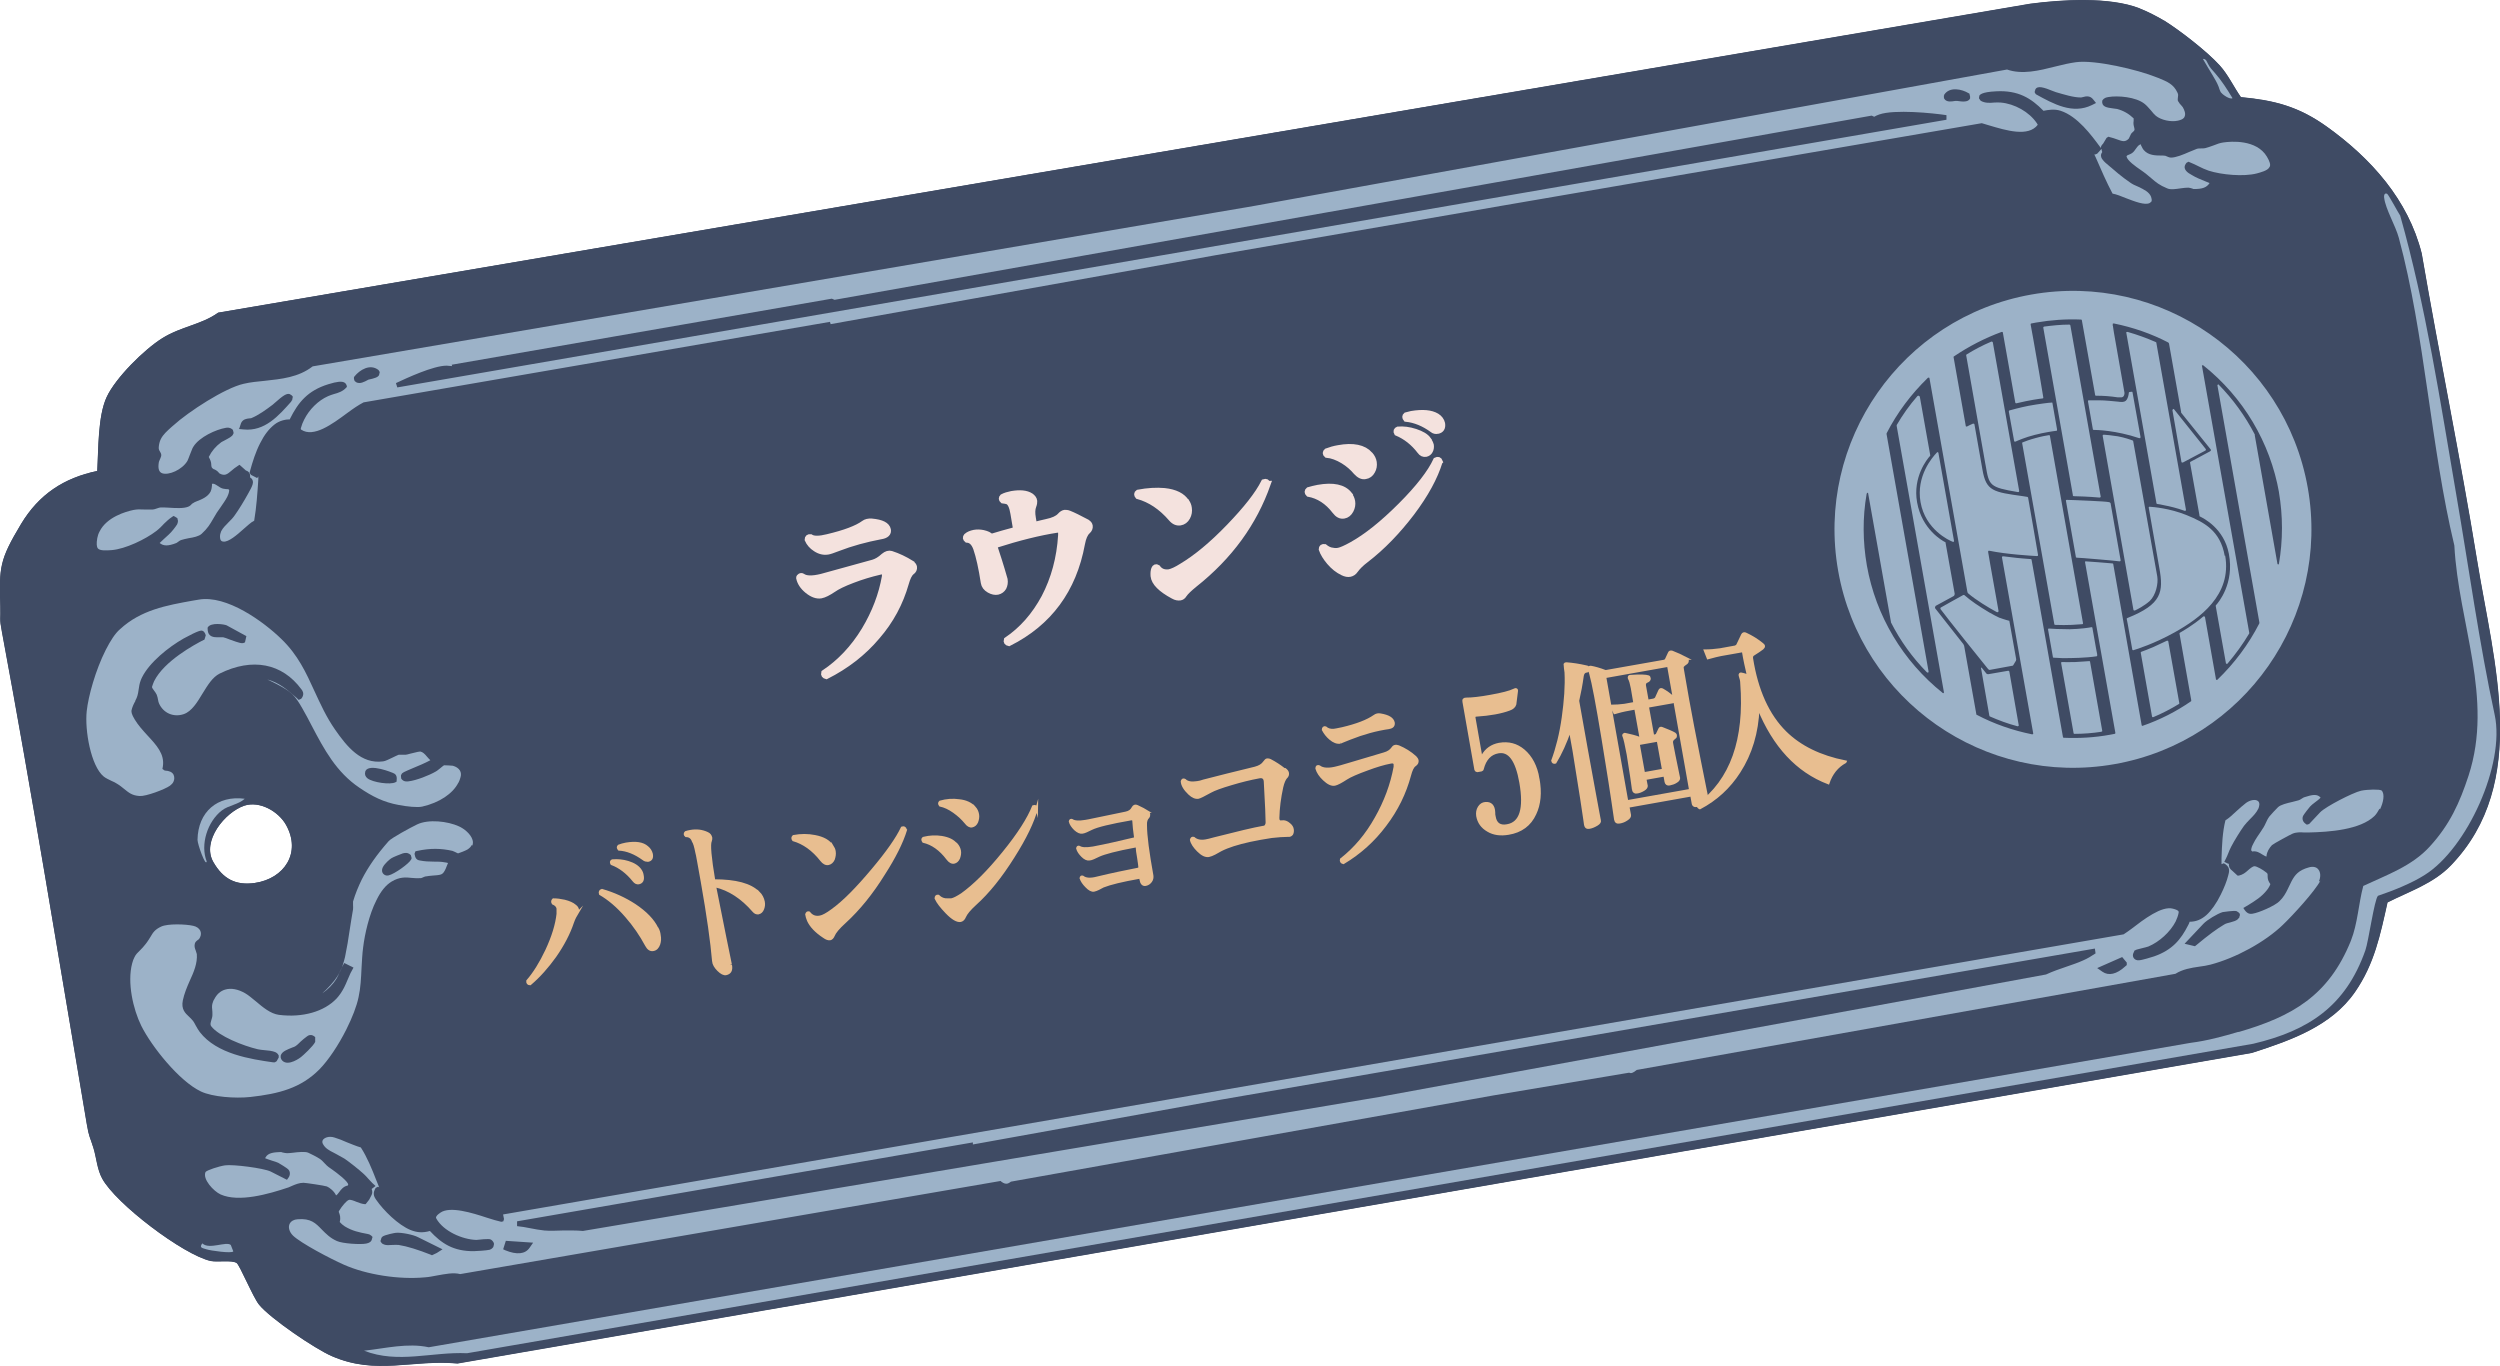 <?xml version="1.0" encoding="UTF-8"?>
<svg id="b" data-name="レイヤー 2" xmlns="http://www.w3.org/2000/svg" viewBox="0 0 108.98 59.55">
  <defs>
    <style>
      .d {
        fill: #f4e2de;
        stroke: #f4e2de;
        stroke-width: .25px;
      }

      .d, .e {
        stroke-miterlimit: 10;
      }

      .f {
        fill: #3f4b64;
      }

      .e {
        fill: #e8be90;
        stroke: #e8be90;
        stroke-width: .1px;
      }

      .g {
        fill: #9cb2c8;
      }
    </style>
  </defs>
  <g id="c" data-name="レイヤー 1">
    <g>
      <g>
        <path class="f" d="M93.27.36c-1.32-.51-3.38-.38-4.77-.2L9.51,13.63c-.72.52-1.6.59-2.43,1.11-.79.49-2.05,1.74-2.43,2.57-.39.84-.35,2.3-.41,3.22-1.45.31-2.54,1.02-3.32,2.31C-.03,24.43-.03,24.73.02,26.44c.02.58-.05.49.07,1.11,1.33,7.14,2.48,14.3,3.7,21.46.1.59.13.52.29,1.04.13.42.16.93.38,1.33.6,1.1,3.53,3.32,4.72,3.59.3.07.92-.05,1.14.09.14.09.71,1.48.98,1.82.49.6,2.43,1.92,3.17,2.24,1.94.84,3.51.14,5.48.32l78.22-13.54c1.66-.54,3.45-1.15,4.49-2.65.85-1.23,1.1-2.49,1.42-3.91.95-.48,2-.82,2.76-1.61,3.47-3.6,1.86-8.9,1.15-13.27-.73-4.49-1.65-8.94-2.42-13.41-.59-2.33-2.21-4.14-4.13-5.52-1.23-.88-2.27-1.15-3.75-1.29-.31-.45-.56-.99-.93-1.39-.55-.6-1.73-1.52-2.42-1.95-.28-.17-.76-.42-1.06-.53ZM12.47,35.96c.67,1.21-.07,2.34-1.36,2.53-.84.12-1.39-.18-1.81-.91-.52-.91.5-2.17,1.35-2.46.67-.22,1.49.25,1.82.84Z"/>
        <g>
          <path class="f" d="M94.33.89c.69.43,1.87,1.34,2.42,1.95.37.41.61.95.93,1.39,1.48.14,2.52.41,3.75,1.29,1.93,1.38,3.55,3.19,4.13,5.52.77,4.48,1.69,8.93,2.42,13.41.71,4.38,2.32,9.67-1.15,13.27-.76.79-1.81,1.13-2.76,1.61-.31,1.42-.57,2.68-1.42,3.91-1.04,1.5-2.83,2.12-4.49,2.65l-78.22,13.54c-1.97-.18-3.54.53-5.48-.32-.74-.32-2.68-1.64-3.17-2.24-.27-.33-.84-1.72-.98-1.82-.22-.14-.84-.03-1.14-.09-1.19-.27-4.13-2.49-4.72-3.59-.22-.4-.25-.9-.38-1.33-.16-.52-.19-.45-.29-1.04-1.21-7.16-2.37-14.32-3.7-21.46-.12-.62-.05-.53-.07-1.11-.05-1.71-.04-2.01.91-3.59.78-1.3,1.87-2.01,3.32-2.31.05-.92.02-2.38.41-3.22s1.64-2.08,2.43-2.57,1.71-.59,2.43-1.11L88.5.17c1.39-.19,3.46-.31,4.77.2.3.12.79.36,1.06.53ZM11.21,13.77c-.83.43-1.83.43-2.72.85-2.67,1.25-3.75,2.95-3.89,5.88,0,.14.11.31.05.43-.09.17-.66.1-.9.17-.91.25-1.62.9-2.17,1.64-.89,1.21-1.49,2.42-1.33,3.94.31,2.96,1.31,6.45,1.83,9.44.25,1.43.5,2.87.74,4.3.5,2.98.73,6.49,1.42,9.39.09.36.47,1.41.7,1.66.72.77,2.06,1.85,3.04,2.22.76.29,1.58.11,2.35.03,0,.46.24.89.45,1.31,1.56,3.08,4.55,3.73,7.75,3.17l.29.09,78.69-13.58c2.07-.61,3.65-1.56,4.48-3.68.32-.82.36-1.86.68-2.69.84-.42,2.08-.81,2.74-1.48,1.86-1.89,2.59-4.31,2.16-6.84-.58-3.45-1.1-6.92-1.7-10.37-.51-2.95-.95-6.38-1.66-9.24-.12-.49-.39-1.37-.59-1.83-.35-.77-2.27-2.63-3.01-3.11-1.16-.75-2.4-.82-3.74-.85-.21-.1-1.21-1.99-1.58-2.38-.41-.42-1.75-1.44-2.28-1.63-.79-.29-2.28-.36-3.13-.29L11.21,13.77ZM8.82,54.2c-.15.2,0,.2.18.26s1.11.19,1.17.09l-.11-.28c-.2-.17-.93.21-1.23-.06ZM97.58,44.98c-.68.2-1.37.39-2.09.48l-76.8,13.27c-.92-.2-1.9.05-2.82.15,1.49.58,2.96.04,4.49.11l77.86-13.49c2.41-.57,4.03-1.63,4.89-4.07.14-.39.39-2.21.55-2.38.65-.22,1.46-.54,2.04-.91,1.84-1.15,3.51-4.82,3.05-6.97-.68-3.15-1.12-6.38-1.67-9.57-.7-4.08-1.33-8.24-2.45-12.2-.09-.13-.51-.92-.57-.95-.09-.05-.15.03-.13.17.06.5.49,1.2.64,1.75,1.14,4.22,1.39,9.13,2.42,13.41.18,3.4,1.72,6.65.62,10.03-.39,1.19-.82,2.14-1.69,3.09-.78.86-1.88,1.24-2.9,1.72-.21.78-.24,1.63-.54,2.39-.97,2.4-2.56,3.3-4.9,3.98Z"/>
          <path class="f" d="M9.59,34.59c1.38-.48,2.75.12,3.3,1.48.96,2.36-2.49,3.66-3.99,2.02-1.04-1.13-.87-2.96.69-3.5ZM10.67,34.82c-1.19-.16-2.04.57-2.06,1.79,0,.19.36,1.2.4.94-.29-.74.04-1.74.66-2.22.3-.23.71-.25,1-.51ZM10.65,35.12c-.85.29-1.88,1.55-1.35,2.46.42.73.97,1.03,1.81.91,1.29-.19,2.04-1.32,1.36-2.53-.33-.59-1.15-1.06-1.82-.84Z"/>
        </g>
        <g>
          <path class="g" d="M10.67,34.82c-1.19-.16-2.04.57-2.06,1.79,0,.19.36,1.2.4.94-.29-.74.04-1.74.66-2.22.3-.23.71-.25,1-.51Z"/>
          <path class="g" d="M97.58,44.98c-.68.2-1.37.39-2.09.48l-76.8,13.27c-.92-.2-1.9.05-2.82.15,1.49.58,2.96.04,4.49.11l77.86-13.49c2.41-.57,4.03-1.63,4.89-4.07.14-.39.39-2.21.55-2.38.65-.22,1.46-.54,2.04-.91,1.84-1.15,3.51-4.82,3.05-6.97-.68-3.15-1.12-6.38-1.67-9.57-.7-4.08-1.33-8.24-2.45-12.2-.09-.13-.51-.92-.57-.95-.09-.05-.15.03-.13.17.06.5.49,1.2.64,1.75,1.14,4.22,1.39,9.13,2.42,13.41.18,3.4,1.72,6.65.62,10.03-.39,1.19-.82,2.14-1.69,3.09-.78.86-1.88,1.24-2.9,1.72-.21.78-.24,1.63-.54,2.39-.97,2.4-2.56,3.3-4.9,3.98Z"/>
          <path class="g" d="M8.82,54.2c-.15.2,0,.2.18.26s1.11.19,1.17.09l-.11-.28c-.2-.17-.93.21-1.23-.06Z"/>
          <path class="g" d="M96.82,4.04c-.05-.08-.08-.18-.11-.27-.07-.18-.17-.34-.27-.51-.14-.23-.28-.46-.41-.69.05-.01.11.02.14.06s.05.1.08.15c.07.15.19.28.31.41.29.33.53.71.76,1.09-.11.07-.43-.15-.49-.24Z"/>
        </g>
        <g>
          <path class="g" d="M9.91,21.65c-.08.16-.2.32-.3.47-.06.09-.12.17-.16.23-.06.1-.11.19-.16.27-.14.24-.23.4-.5.65-.12.11-.36.16-.56.19-.13.03-.25.05-.33.08-.06.02-.11.06-.15.09l-.06.04c-.36.14-.56.14-.73,0,.06-.06.12-.11.18-.17.14-.13.29-.25.42-.42.06-.08.12-.15.16-.22.04-.09.05-.16.02-.23v-.03s-.05-.04-.05-.04l-.12-.07-.05.03c-.17.11-.26.21-.36.3-.11.12-.22.23-.35.33-.47.36-1.34.78-1.94.83-.25.02-.51.03-.6-.07-.06-.07-.07-.22-.03-.45.02-.1.05-.2.1-.29.31-.63,1.14-.87,1.48-.94.15-.03.29-.03.45-.02.13,0,.26,0,.39,0,.05,0,.1-.02.16-.04.06-.02.14-.05.2-.05.08,0,.2,0,.33.01.31.02.65.04.85-.04.08-.03.14-.09.17-.13.09-.06.15-.09.21-.11.21-.08.48-.19.6-.42.05-.12.05-.19.06-.26,0-.02,0-.06,0-.08.08-.02.14.02.25.09.07.05.15.1.23.12.04.01.08.01.13.02.13,0,.13.02.14.04,0,.04,0,.12-.08.29Z"/>
          <path class="g" d="M15.17,51.65s0,.02-.01.03c-.18.03-.29.17-.37.28-.05.07-.09.12-.14.15-.08-.18-.28-.34-.4-.39-.11-.04-.94-.16-1.02-.16-.18,0-.35.07-.49.13-.06.03-.11.05-.16.07-.89.3-2.17.66-2.96.31-.31-.14-.8-.67-.66-.98.06-.08.58-.25.85-.29.35-.05,1.68.12,1.99.27l.71.36.09-.13c.08-.17.01-.28-.04-.33-.05-.05-.37-.25-.43-.28-.06-.03-.16-.06-.26-.09-.18-.06-.27-.09-.31-.11,0-.01,0-.02.02-.04.1-.2.38-.22.64-.23.03,0,.06,0,.1.02.06.01.12.03.19.03.07,0,.17-.01.26-.02.23-.03.54-.06.67,0,.13.06.37.18.49.26.08.05.15.12.22.2.06.06.11.12.17.16.04.03.1.07.17.12.17.12.68.5.69.65,0,0-.01.02-.02.03Z"/>
          <path class="g" d="M98.92,7.3c-.07.14-.4.22-.54.26-.58.15-1.54.06-2.1-.12-.15-.05-.3-.12-.44-.19-.12-.06-.24-.12-.37-.17l-.07-.03-.09.05-.05.08c-.11.22.14.37.27.44.21.13.4.2.57.27.08.03.15.06.22.09-.13.2-.32.26-.68.26-.02,0-.04,0-.07-.02-.05-.02-.11-.03-.17-.04-.09,0-.21.01-.34.03-.21.03-.44.07-.59,0-.34-.14-.48-.26-.69-.44-.07-.06-.15-.13-.24-.2-.06-.05-.14-.1-.22-.16-.22-.15-.59-.41-.62-.59,0,0,0,0,0-.01.02-.04.08-.06.11-.07.04-.02.08-.03.12-.06.08-.05.13-.13.18-.2.08-.11.13-.18.23-.19,0,0,0,0-.01,0,0,.02,0,.06.02.08.03.06.06.13.11.18.19.22.5.23.74.23.07,0,.13,0,.19.01.1.04.17.08.25.08.21,0,.53-.13.8-.25.12-.05.24-.1.32-.13.05-.02.13-.02.19-.02s.12,0,.17-.01c.13-.03.25-.08.37-.12.15-.06.28-.11.43-.13.33-.05,1.45-.14,1.9.62.12.2.17.36.12.44Z"/>
          <path class="g" d="M103.73,35.25c-.07.13-.15.25-.22.32-.62.6-1.95.7-2.89.72-.05,0-.11,0-.17,0-.16-.01-.34-.02-.51.05-.08.03-.82.43-.9.5-.05.05-.11.13-.16.22-.03.06-.08.17-.08.28-.05-.01-.11-.05-.18-.09-.11-.07-.26-.17-.44-.13-.01-.02-.03-.03-.04-.04,0,0-.04-.07.09-.31.09-.19.23-.38.33-.53.04-.07.08-.12.11-.17l.05-.09.12-.25s.05-.09.08-.13c.09-.11.28-.31.38-.41.11-.11.4-.18.62-.23.1-.03.2-.05.27-.07.07-.02.12-.06.17-.09.04-.03.07-.04.1-.05.34-.11.55-.15.7.02-.06.07-.17.15-.25.21-.09.07-.17.13-.21.18-.04.04-.27.34-.3.4-.06.12-.02.26.09.34l.07.05.1-.03.48-.51c.24-.25,1.43-.86,1.78-.94.28-.06.82-.07.9-.01.15.16.07.53-.07.82Z"/>
          <path class="g" d="M93.78,8.79s-.04.04-.07.06c-.21.11-.66-.07-1.03-.21-.22-.09-.42-.17-.59-.2-.26-.49-.5-1.04-.73-1.57,0,0-.06-.13-.07-.15l.03.02.1-.04.19-.21c0,.05.02.1.03.14-.01.01-.02.03-.03.05-.03.06-.05.15.04.27.06.09.19.2.29.28.17.15.59.51.92.73.1.07.22.13.35.18.25.12.48.23.56.44.02.06.04.14.02.2ZM95.23,5.09c-.05.11-.2.15-.29.17-.31.07-.74-.03-.96-.21-.07-.06-.14-.14-.21-.23-.1-.11-.19-.22-.28-.29-.38-.31-1.18-.37-1.58-.3-.1.02-.19.03-.27.16-.03.27.19.3.5.34.09.01.13.02.15.02.29.08.51.21.72.41v.11c-.02.11,0,.2.02.27.02.08.03.11,0,.16l-.05.05s-.05.04-.08.08l-.1.21c-.16.17-.28.12-.53.03-.09-.03-.19-.07-.29-.09l-.07-.02-.08.05-.15.25h0s-.06.06-.08.1c-.01.03-.02.06-.02.09l-.03-.04c-.39-.53-.99-1.34-1.72-1.58-.27-.09-.55-.04-.75,0-.54-.55-1.1-.9-2.06-.85-.66.03-.72.16-.74.2v.02s-.01.06-.01.06v.03s.07.1.07.1c.18.11.4.1.6.08.09,0,.18-.01.27,0,.61.05,1.25.41,1.58.9,0,.01.04.06.04.07-.41.54-1.37.25-2.14.02l-.3-.09-20.87,3.59h0s-1.67.29-1.67.29l-10.83,1.87-16.81,3.01-.03-.1-3.72.64-16.61,2.87c-.23.12-.45.27-.72.47-.65.48-1.46,1.08-2,.72-.03-.02-.02-.06-.01-.08.03-.12.08-.24.14-.36.22-.44.61-.83,1.04-1.02.08-.04.17-.06.25-.09.19-.05.4-.12.54-.28l.03-.03v-.04c-.02-.07-.05-.12-.1-.15-.12-.07-.32-.05-.71.07-.9.28-1.31.79-1.67,1.51v.02c-.2,0-.47.06-.68.23-.24.19-.44.45-.62.81-.2.39-.33.81-.44,1.21l-.02.08.06.09.27.14.05-.07s0,.09,0,.14c-.04.6-.08,1.2-.18,1.79-.13.06-.28.2-.45.35-.3.27-.67.59-.9.56-.07-.01-.14-.04-.14-.23,0-.07.02-.14.05-.22.07-.14.2-.27.32-.39.1-.1.19-.19.26-.29.19-.26.43-.66.59-.95.06-.11.1-.18.13-.24s.06-.13.07-.17c.04-.12,0-.2-.03-.24-.02-.03-.05-.05-.08-.07.01-.08,0-.18-.07-.24-.03-.03-.07-.05-.11-.06h0s-.28-.25-.28-.25l-.06.04c-.13.08-.21.15-.28.21-.2.17-.3.25-.53.13-.07-.08-.1-.11-.15-.14-.04-.03-.08-.04-.11-.05-.09-.06-.09-.09-.1-.17,0-.07-.01-.16-.06-.26l-.05-.1h0c.13-.26.3-.46.54-.64.02-.01.06-.04.11-.06.24-.13.37-.19.41-.29l.02-.04v-.04s-.03-.11-.03-.11l-.03-.03c-.12-.09-.22-.07-.28-.06-.42.07-1.15.4-1.41.82l-.04.07c-.04.09-.08.19-.12.3-.03.09-.07.18-.1.25-.23.39-.82.64-1.1.54-.14-.05-.19-.2-.15-.46,0-.04.05-.14.07-.19.03-.07.04-.1.04-.14,0-.07-.04-.12-.06-.16-.03-.05-.06-.1-.05-.19.01-.13.04-.25.09-.35.1-.2.27-.35.47-.53l.07-.06c.67-.61,2.26-1.64,3.07-1.82.29-.07.61-.1.92-.13.73-.08,1.47-.15,2.09-.63l41.02-6.99,32.84-5.95c.66.23,1.39.05,2.1-.13.31-.08.62-.15.91-.19.82-.11,2.67.32,3.51.66l.08.03c.39.16.66.27.83.64.04.08.03.13.02.19,0,.05-.02.11,0,.17l.08.12s.11.12.13.15c.07.12.14.29.08.41ZM88.7,3.95v.04s0,.05,0,.05l.05.07c.78.43,1.6.88,2.44.47l.18-.09-.12-.15c-.14-.19-.34-.14-.44-.11-.03,0-.07.02-.09.02-.34,0-.74-.13-1.09-.23l-.11-.04c-.42-.17-.71-.27-.8-.07v.02s-.02.04-.02.04ZM84.74,4.2v.08s.05.07.05.07c.11.1.26.08.44.05.04,0,.06,0,.09,0,.21.03.48.07.56-.11v-.02s0-.06,0-.06l-.03-.13-.04-.02c-.28-.17-.82-.3-1.06.07v.02s-.02.04-.02.04ZM17.31,16.89L84.85,5.22v-.2c-.59-.09-2.27-.26-2.93-.03-.08.03-.16.06-.22.1l-.11-.05-45.21,8.03-.12-.05-16.57,2.88.02.06c-.08,0-.16-.02-.24-.02-.58,0-1.74.54-2.21.76l.06.19ZM15.43,16.52l.03.09.08.06c.16.07.32-.01.52-.12.27-.06.42-.1.47-.21v-.03s.02-.06.02-.06v-.04s-.05-.08-.05-.08c-.37-.29-.82,0-1.04.27l-.03.04v.08ZM10.41,18.7l.2.02c.93.1,1.54-.6,2.09-1.22v-.02s.04-.04.04-.04v-.03s.02-.09.02-.09v-.04s-.05-.05-.05-.05l-.08-.05c-.13-.04-.28.05-.66.39l-.08.07c-.29.22-.62.46-.94.59-.02,0-.05.01-.09.01-.1.01-.27.03-.35.2h0s-.08.24-.08.24Z"/>
          <path class="g" d="M101.15,38.39c-.23.45-1.2,1.51-1.64,1.93-.78.75-2.05,1.44-3.15,1.73-.16.04-.33.07-.5.09-.35.05-.71.11-1.03.31l-23.48,4.19c-.17.14-.25.16-.33.12l-5.91.99-21.04,3.76c-.09.06-.2.17-.42,0l-.03-.03-23.56,4.06c-.3-.08-.66,0-1.01.06-.17.03-.34.07-.51.08-1.13.11-2.56-.11-3.55-.55-.59-.26-1.88-.94-2.22-1.27-.16-.16-.22-.37-.14-.52.06-.11.18-.18.34-.19.58-.05.79.17,1.06.45.18.18.36.37.66.5.24.11,1.02.16,1.27.11.08-.02.19-.04.24-.15l.04-.14-.06-.06-.08-.05-.08-.02c-.37-.07-.66-.13-.99-.33-.09-.06-.16-.12-.22-.19h0c.05-.21,0-.31-.02-.38-.03-.07-.03-.08,0-.12.12-.2.32-.43.41-.46.07-.03.22.03.34.08.13.05.24.09.35.1h.05s.15-.19.15-.19l.1-.19c.05-.09.05-.19.01-.28l.17-.13-.14-.13c-.06-.06-.11-.12-.17-.18-.07-.08-.14-.16-.21-.22-.22-.2-.61-.51-.83-.66-.1-.06-.22-.12-.34-.19-.19-.1-.39-.19-.51-.32-.06-.07-.16-.19-.1-.3.05-.09.25-.2.52-.11.17.05.34.12.52.2.21.08.41.17.62.23.27.42.48.93.67,1.42.04.11.09.22.13.32l-.05-.03-.1.05s-.04.06-.04.07c-.11.22,0,.36.05.44.33.48.97,1.11,1.51,1.33.28.11.53.13.84.04.5.54,1.02.89,1.92.88.1,0,.56-.03.68-.06.1-.03.14-.09.17-.13v-.03s.02-.05.02-.05v-.08c-.04-.09-.1-.15-.17-.17-.04-.01-.08-.01-.28,0-.14.01-.26.03-.32.03-.61-.02-1.43-.38-1.74-.93-.02-.04-.02-.06,0-.09.03-.07.14-.14.18-.17.42-.29,1.38.01,2.02.22.24.08.46.14.63.18l.09-.02.03-.1-.04-.2,70.64-12.21c.13-.08.23-.16.33-.23.56-.43,1.33-1.02,1.82-.89.27.07.26.13.25.18-.02.12-.07.25-.13.38-.23.45-.71.89-1.19,1.09-.05.02-.18.05-.3.08-.21.05-.24.06-.28.09h-.02s-.04.09-.04.09c-.05.09-.04.17,0,.24.05.07.13.11.23.1.12,0,.57-.14.66-.17.8-.28,1.17-.74,1.48-1.35.03-.05.05-.1.07-.16.27,0,.5-.09.73-.29.21-.19.44-.51.63-.9.14-.28.26-.58.32-.82.04-.15.1-.34-.11-.49l-.08-.05-.1.04v.02c0-.1,0-.19,0-.28.02-.58.04-1.13.17-1.65.16-.1.32-.25.48-.4.14-.13.28-.25.42-.36.18-.13.41-.17.52-.08.1.08.05.24.02.32-.09.19-.23.33-.37.47-.1.1-.19.2-.26.29-.16.22-.42.64-.56.91h0c-.06.12-.09.19-.12.27-.04.09-.06.16-.1.23l-.08.16.17.08h.03c-.01.13.04.23.14.3h0s.24.22.24.22h.05c.18-.04.29-.13.39-.22.1-.09.22-.19.3-.19.09,0,.35.14.52.28.05.04.05.06.05.13,0,.08,0,.19.08.31l.04.06s-.03.06-.04.09c-.03.06-.07.12-.11.17-.24.3-.49.45-.81.65l-.22.13.06.09c.13.19.27.17.34.16.28-.04.98-.35,1.17-.54.18-.17.28-.36.35-.5l.18-.37c.15-.29.32-.49.76-.61.17-.05.33-.02.41.09.1.12.11.32.03.51v.02ZM95.69,41.24l.04-.03c.54-.45.92-.73,1.23-.91.06-.04.17-.07.26-.09.14-.04.25-.07.32-.13l.08-.09v-.03s.02-.05.02-.05v-.07c-.03-.05-.08-.09-.14-.12-.11-.04-.58.04-.61.04-.23.07-.68.34-.84.51l-.82.87.46.11ZM91.65,42.36c.27.19.62.11.99-.23l.07-.06v-.11s-.2-.24-.2-.24l-1.09.48.23.16ZM22.54,53.45c.19.02.38.05.57.09.21.04.41.08.62.1.24.02.5.01.77,0,.31,0,.62-.01.91.02l34.71-5.84,29.07-5.34c.3-.14.6-.24.89-.34.26-.09.5-.17.72-.27.19-.08.37-.19.55-.31l-.03-.21-38.06,6.58-10.85,1.96v-.09s-19.87,3.44-19.87,3.44v.2ZM21.94,54.46l.08.04c.51.21.87.17,1.06-.1l.16-.23-1.19-.08-.12.38ZM16.59,54.07v.05s.02.03.02.03l.05.06.08.04c.1.04.22.03.36.02.1,0,.21-.01.28,0,.38.06.85.21,1.41.43l.04.02.21-.1.25-.16-1.07-.53c-.21-.11-.72-.21-.96-.19-.03,0-.5.09-.59.17l-.05.06v.03s-.03.08-.03.08Z"/>
          <path class="g" d="M20.56,36.84c-.03.07-.09.13-.18.19-.06.04-.36.16-.41.17-.02,0-.05-.02-.09-.04-.05-.02-.1-.05-.16-.07-.49-.11-.96-.12-1.52,0l-.09.02-.04.11c.03.2.1.27.23.29.2.04.4.05.6.05.17,0,.34,0,.48.03.05,0,.1.02.15.03-.02.04-.03.08-.05.12-.03.07-.05.14-.08.19-.07.14-.13.17-.18.19-.08.03-.24.04-.38.05-.12.01-.19.02-.24.03-.07,0-.12.03-.17.05-.03.01-.06.03-.08.03-.15.01-.28,0-.4-.01-.26-.03-.53-.05-.88.16-.25.15-.47.42-.66.81-.32.63-.51,1.48-.58,2.06-.04.29-.05.6-.07.9-.02.43-.04.87-.13,1.27-.08.39-.27.88-.53,1.4-.35.7-.79,1.35-1.17,1.74-.81.82-1.76,1.07-3.02,1.21-.66.07-1.64,0-2.15-.24-.95-.45-2.15-1.96-2.6-2.86-.36-.73-.62-1.89-.4-2.72.03-.11.06-.2.1-.27.06-.13.14-.2.24-.3.08-.08.16-.16.25-.28.09-.11.15-.22.21-.31.11-.19.19-.32.47-.45.28-.13,1.06-.11,1.4-.03.14.03.25.11.3.21.04.09.04.19-.01.29-.01.02-.03.05-.04.07-.09.07-.15.11-.18.18-.04.13-.01.22.03.32.02.05.04.13.05.16.03.4-.13.78-.31,1.17-.12.27-.24.56-.3.85-.08.39.11.56.27.71.06.06.12.11.18.19.04.05.07.12.11.19.06.11.12.21.18.29.74.96,2.22,1.18,3.2,1.32h.07s.08-.05.08-.05l.09-.16v-.09c-.04-.08-.09-.12-.16-.15-.13-.05-.3-.07-.45-.08-.11-.01-.21-.02-.3-.04-.64-.15-1.7-.57-2.03-1-.05-.07-.04-.12,0-.26.02-.07.05-.15.05-.23,0-.1,0-.18-.01-.25-.01-.11-.02-.19.04-.34.01-.04.03-.07.05-.1.11-.22.27-.36.47-.42.26-.08.57-.02.88.16.14.08.29.21.45.34.32.27.65.55,1.02.6,1.03.13,1.97-.14,2.51-.71.13-.14.23-.29.33-.48.05-.1.1-.21.14-.31.05-.11.09-.21.14-.32l.13-.24-.4-.2s-.12.2-.13.24c-.03.05-.15.33-.15.33-.02.04-.04.07-.06.11-.16.26-.38.48-.62.64.05-.05.1-.1.15-.14.29-.29.48-.52.62-.8.09-.18.16-.39.22-.64.08-.38.15-.8.21-1.22.05-.31.09-.59.14-.86.01-.06,0-.12,0-.18,0-.05,0-.11,0-.16.1-.34.23-.65.38-.96.28-.55.65-1.08,1.17-1.67.12-.14.95-.59,1.24-.73.5-.24,1.34-.14,1.82.08.23.1.51.33.59.57.04.1.03.19,0,.27ZM16.69,37.8c-.09.19.01.29.05.32.05.04.12.06.2.04.26-.06.9-.52.98-.69l.02-.04v-.04s-.03-.11-.03-.11l-.03-.03c-.13-.1-.23-.07-.32-.05-.06.02-.45.17-.51.22-.05.03-.27.21-.36.38ZM12.26,45.96c-.05.09-.03.2.05.28.27.26.8-.15.81-.16.09-.07.53-.47.62-.66v-.05s0-.16,0-.16c-.17-.16-.31-.07-.36-.03-.1.07-.19.15-.28.23-.08.08-.15.15-.23.2-.02.02-.07.03-.12.05-.25.1-.42.17-.49.3Z"/>
          <path class="g" d="M19.98,34.12c-.24.48-.83.87-1.57,1.04-.21.05-.67,0-1.03-.07-.66-.12-1.15-.37-1.71-.75-1.01-.68-1.54-1.67-2.09-2.72-.13-.25-.26-.5-.4-.74-.33-.58-.48-.72-1.1-1.05-.13-.07-.28-.14-.43-.21.49.12.9.46,1.29.81l.08.08.11-.05s.05-.07.05-.07c.09-.17,0-.29-.04-.34-.84-1.14-2.14-1.39-3.56-.69-.32.16-.52.5-.75.87-.23.38-.47.78-.82.9-.44.15-.89-.04-1.08-.47-.02-.05-.03-.09-.04-.15-.01-.07-.03-.15-.06-.23-.03-.06-.07-.12-.11-.17-.05-.07-.11-.14-.09-.18.02-.08.06-.16.09-.24.44-.88,1.76-1.59,2.15-1.79h.03s.03-.07.03-.07l.04-.14c-.04-.13-.1-.19-.17-.2-.04,0-.11-.03-.79.34-.67.38-1.5,1.05-1.82,1.7-.02.05-.05.1-.06.14-.05.13-.07.27-.09.41-.01.09-.03.18-.05.25-.02.07-.05.14-.09.21v.02c-.07.12-.14.27-.17.42,0,.06,0,.15.14.38.15.25.35.47.55.69.41.44.76.82.68,1.36l-.02.11.1.07c.21.01.32.07.38.17.05.1.05.22,0,.32-.03.07-.09.12-.15.17-.22.16-1.05.47-1.32.45-.33-.02-.47-.14-.68-.31-.09-.07-.18-.15-.3-.22-.07-.05-.16-.09-.25-.13-.12-.06-.24-.11-.34-.19-.56-.46-.83-2.02-.74-2.85.07-.65.38-1.78.83-2.67.21-.41.41-.72.62-.9.91-.84,2.02-1.04,3.19-1.25l.24-.04c1.22-.22,2.84.97,3.6,1.71.73.7,1.08,1.47,1.45,2.28.26.56.51,1.12.9,1.68.51.73,1.13,1.51,2.09,1.38.1-.01.25-.09.4-.16.11-.05.22-.11.28-.13.03,0,.07,0,.12,0,.06,0,.12,0,.19,0,.03,0,.1-.02.17-.04.35-.09.43-.1.46-.1.11.02.2.11.29.22.05.05.09.11.15.16-.2.11-.55.26-.75.34-.42.18-.48.2-.51.28l-.02.03v.07s.01.08.01.08c.1.15.25.13.32.12.34-.04.9-.26,1.19-.43.06-.03.12-.09.19-.14.05-.04.14-.12.17-.13.03,0,.34.01.38.02.14.04.25.11.31.21.05.09.06.19.02.31-.02.08-.05.15-.09.23ZM15.92,33.65c-.03.11.01.21.1.28.23.18,1,.29,1.22.17l.05-.03v-.05c.03-.22-.06-.29-.17-.33,0,0-1.02-.43-1.19-.08h0s-.01.04-.01.04ZM9.05,27.39c0,.14.03.23.09.29.11.11.28.1.41.1.07,0,.13,0,.18,0,.05.01.17.05.29.1.44.16.53.18.62.14l.04-.02.06-.27-.86-.47c-.08-.04-.7-.15-.83.1h0s0,.03,0,.03Z"/>
        </g>
        <path class="g" d="M100.6,21.26c1,5.65-2.77,11.05-8.42,12.05-5.65,1-11.05-2.77-12.05-8.42-1-5.65,2.77-11.05,8.42-12.05,5.65-1,11.05,2.77,12.05,8.42ZM85.17,23.61s.01-.03.01-.03l-.68-3.83s0-.03-.03-.04c-.02,0-.03,0-.05.03-.18.19-.9,1.01-.7,2.15.21,1.19,1.24,1.67,1.41,1.73,0,0,.03,0,.04,0ZM93.3,19.09s.01-.04.01-.04l-.35-1.95s0-.01-.01-.02-.04,0-.04,0c0,0-.05,0-.08.01-.02,0-.03.01-.03.03-.01.12-.04.22-.09.3-.05.08-.13.11-.26.1-.03,0-.06,0-.11-.01-.21-.02-.57-.06-.86-.06-.2,0-.36,0-.42,0-.02,0-.03,0-.04.02,0,0,0,.03,0,.03l.21,1.2s0,.02.01.03.02.01.03.01c.12,0,.97.02,1.98.36,0,0,.03,0,.05,0ZM92.44,24.41l-.43-2.44s0-.04-.02-.05c0-.01-.02-.02-.05-.03-.1-.02-.39-.04-.83-.06-.45-.02-.89-.04-1.01-.04-.02,0-.03,0-.04.02-.01.01,0,.03,0,.03l.43,2.43s0,.01,0,.02c0,0,.02.01.03.02.08,0,.46.03.92.07.44.03.84.08.95.09.03,0,.06-.01.05-.05ZM89.59,27.24c.09,0,.51.03,1.17-.03.01,0,.03,0,.04-.02.01-.01,0-.04,0-.04l-1.44-8.15s0-.02-.02-.03c-.01,0-.02,0-.03,0-.08.01-.35.06-.59.13h0c-.23.06-.47.15-.54.18-.01,0-.02.01-.03.02,0,0,0,.02,0,.02l1.4,7.88s0,.02.01.03c0,0,.02.01.03.01ZM89.67,18.74s0-.03,0-.03l-.2-1.14s0-.02-.01-.02-.02-.01-.03,0c-.1,0-.56.06-1,.14-.41.08-.74.18-.83.2-.01,0-.03.02-.03.03,0,.01,0,.03,0,.03l.23,1.27s0,.02.02.03c0,0,.03.01.04,0,.09-.04.43-.19.83-.29.42-.11.85-.17.95-.18.02,0,.03-.01.03-.02ZM91.66,18.97s0,.03,0,.03l1.34,7.58s0,.02.02.03c0,0,.03.01.05,0,.09-.04.39-.19.64-.41.27-.26.38-.76.33-1.07l-1.05-5.9s0-.01-.01-.02c0,0-.01-.01-.02-.01-.07-.03-.36-.13-.64-.18-.26-.04-.53-.07-.61-.07-.02,0-.03,0-.04.02ZM94.72,17.84s-.02.04-.02.04l.39,2.24s0,.03.02.04c.02.01.05,0,.05,0l.98-.52s.04-.03.01-.07l-1.38-1.73s-.02-.03-.05,0ZM96.98,24.23c-.19-1.09-.89-1.46-1.65-1.77-.76-.31-1.48-.36-1.62-.37-.02,0-.03,0-.04.02,0,0-.01.02,0,.03.04.21.28,1.63.46,2.62.19,1.05.11,1.58-1.39,2.18,0,0-.02.01-.03.02,0,.01,0,.03,0,.03l.04.2c.05.27.13.75.2,1.12,0,0,0,.02.02.03s.02.01.04,0c.14-.04.9-.28,1.78-.77,1.09-.61,2.51-1.62,2.21-3.35ZM91.2,27.34s-.02,0-.03,0c-.09.02-.47.08-.95.09-.41,0-.79-.02-.9-.03-.02,0-.03,0-.04.02,0,.01,0,.03,0,.03l.21,1.19s0,.02,0,.02c0,0,.02.01.03.01.05,0,.2.01.39.02.42,0,1.03-.01,1.48-.08,0,0,.02,0,.03-.02,0-.01,0-.03,0-.03v-.04c-.02-.08-.05-.26-.21-1.16,0,0,0-.01-.02-.02ZM87.16,26.93c-.14-.06-.29-.15-.4-.21l-.04-.02c-.47-.28-.82-.52-1.08-.75-.02-.02-.05-.02-.08,0-.01,0-.95.53-.95.53-.03.01-.03.05-.02.07.24.33,1.83,2.32,2.08,2.62.02.02.05.04.08.03l.98-.18s.02,0,.03-.02l.12-.2s.01-.04.01-.06l-.3-1.68h-.01s-.2-.05-.41-.13ZM85.71,15.47s0,.02,0,.02l.81,4.59c.01.08.03.15.04.22.15.87.16.94,1.4,1.15.01,0,.04,0,.05-.01.01-.01.01-.04.01-.04l-1.15-6.48s-.03-.04-.06-.03c-.38.16-.74.35-1.08.56,0,0-.01.01-.02.02ZM89.1,14.24s-.03.02-.03.04l1.29,7.3s0,.02,0,.03c0,0,.02.02.04.02.11,0,.7.02,1.12.06.01,0,.03,0,.05-.02.01-.01,0-.04,0-.04l-1.32-7.45s-.02-.03-.04-.03c-.37,0-.75.04-1.13.09ZM94.01,21.95s.02.01.03.02c.05,0,.18.03.32.06.21.04.52.11.88.24.01,0,.03,0,.04-.01,0-.01.01-.03.01-.04-.13-.71-1.17-6.62-1.29-7.27,0-.02,0-.03-.03-.04-.39-.17-.8-.32-1.22-.44-.03,0-.05,0-.06.01,0,.01,0,.03,0,.03l1.31,7.4s0,.02,0,.03ZM95,30.68s0-.03,0-.03l-.48-2.69s0-.02-.02-.03c-.01,0-.02,0-.04,0-.08.04-.32.15-.58.27-.31.13-.36.15-.53.21,0,0-.02.01-.03.02,0,.01,0,.03,0,.03l.49,2.77s0,.02.02.03c.01,0,.03.01.04,0,.38-.16.75-.35,1.11-.57,0,0,.01-.01.02-.02ZM91.64,31.88s0-.03,0-.03l-.53-3s0-.02-.02-.03c0,0-.02,0-.03,0-.07,0-.33.03-.6.04-.25.01-.48,0-.57,0-.02,0-.03,0-.04.02,0,.01,0,.03,0,.03l.54,3.04s0,.02.01.03c.01,0,.02.01.03.01.39,0,.78-.03,1.17-.09.01,0,.02-.01.03-.02ZM88,31.61l-.41-2.34s-.03-.04-.05-.03l-.87.15s-.06,0-.08-.03l-.2-.25s-.01-.02-.03,0c-.01,0,0,.03,0,.03l.36,2.06s.01.03.02.03c.39.17.79.32,1.21.43.03,0,.06-.02.05-.05ZM99.35,21.48c-.39-2.2-1.56-4.16-3.3-5.55-.03-.02-.05,0-.06,0s0,.03,0,.03l2.06,11.63s0,.01,0,.02c-.28.47-.6.91-.95,1.32-.02.02-.04.01-.05,0-.02,0-.02-.03-.02-.03l-.44-2.47s0-.02,0-.03c0-.01,0-.02.01-.02.1-.11.81-.94.56-2.24-.21-1.12-1.13-1.56-1.25-1.62,0,0-.02-.01-.03-.02s0-.03,0-.03l-.41-2.29s0-.02,0-.03c0-.01.02-.02.02-.02l.84-.45c.06-.03.06-.07.03-.1l-1.28-1.59s0,0,0-.01,0-.02,0-.02l-.53-2.99s-.02-.03-.03-.04c-.75-.39-1.54-.66-2.37-.83-.01,0-.04,0-.05.01-.01.01,0,.03,0,.03v.07s.01,0,.01.01v.02s0,0,0,0c.01.06.02.14.04.26l.46,2.62s.01.13-.07.18c-.05.03-.09.02-.14.02-.01,0-.02,0-.04,0h-.05c-.34-.05-.59-.07-.94-.07,0,0-.02,0-.03-.01-.01-.01-.01-.03-.01-.03l-.58-3.26s-.01-.02-.03-.02c-.66-.03-1.32.02-1.96.13-.07.01-.14.03-.21.04,0,0-.02,0-.03.02,0,.01,0,.03,0,.03l.12.66h0c.16.88.4,2.31.43,2.51,0,.01,0,.02,0,.03s-.02.02-.04.02c-.11.01-.55.07-1.13.21,0,0-.03,0-.04-.01,0,0-.01-.02-.01-.02l-.54-3.04s0-.03-.02-.04c-.01,0-.02,0-.04,0-.73.27-1.43.63-2.08,1.07,0,0-.02.02-.01.03l.53,2.99s0,.02.01.03c.01,0,.03.01.05,0,.06-.03.15-.08.25-.12,0,0,.02,0,.04,0,.02,0,.03.03.03.03l.35,1.98c.16.93.47.97,1.77,1.15l.18.03s.01,0,.02.01c.01,0,.02.02.02.03.04.24.39,2.21.43,2.48,0,.02,0,.03,0,.04s-.02.02-.05.02c-.22-.01-1.35-.08-2.06-.23-.03,0-.04,0-.05,0-.01.01-.02.02-.01.05,0,.02,0,.05.01.08l.08.47.36,2.02s0,.04-.02.05c-.02.01-.05.01-.06,0-.34-.18-.93-.54-1.25-.82,0,0-.01-.02-.02-.03,0-.02-.01-.04-.01-.04l-1.65-9.3s0-.02-.02-.03c-.01,0-.03,0-.05.01-.73.71-1.34,1.52-1.8,2.42,0,.01,0,.03,0,.04l1.83,10.34s0,.04-.02.05c-.02,0-.04,0-.06-.02-.62-.63-1.15-1.36-1.56-2.17,0,0,0,0,0-.02l-.99-5.58s0-.05-.03-.05c-.02,0-.03.02-.04.05-.18,1.03-.17,2.08.01,3.12.39,2.2,1.57,4.17,3.31,5.56.02.02.05,0,.05-.03l-2.06-11.61s0-.01,0-.02c0,0,0-.02,0-.02.26-.45.56-.87.9-1.26.03-.04.1-.02.11.03l.45,2.53s0,.02,0,.04c0,.01,0,.01-.02.02-.1.11-.75.9-.55,2.01.21,1.18,1.11,1.68,1.22,1.73,0,0,.01,0,.02.01,0,0,0,.02,0,.02l.4,2.23s-.01.07-.04.09l-.79.43s-.05.07-.02.11l1.22,1.55s.03.05.04.08l.53,2.97s0,.02,0,.02c0,.01.01.01.02.02.76.4,1.57.68,2.41.85.02,0,.03,0,.04-.01.02-.01.01-.04.01-.04l-1.36-7.66s0-.02.01-.04c.01-.01.03-.01.05-.01.24.03.41.05.59.07.11.01.4.04.59.05,0,0,.02,0,.03,0,.01.01.02.03.02.03l1.37,7.74s.01.02.03.02c.68.03,1.35-.01,2.01-.13.07-.01.14-.03.21-.04,0,0,.02,0,.03-.02.01-.02,0-.04,0-.04l-1.32-7.43s.01-.04.03-.03l.56.04.6.05s.02,0,.03.01c.01.01.01.02.01.02l1.24,7.03s.02.03.04.02c.75-.26,1.46-.62,2.11-1.07,0,0,.01,0,.01-.02,0,0,0-.03,0-.03l-.51-2.89s0-.02,0-.03c0,0,.01-.01.02-.02.08-.05.54-.3,1.02-.71,0,0,.03-.01.04,0,.02,0,.03.03.03.03l.48,2.72s.03.03.05.02c.75-.72,1.37-1.55,1.84-2.47,0,0,0-.01,0-.02s0-.02,0-.02l-1.83-10.34s.03-.05.05-.03c.63.64,1.16,1.37,1.58,2.18,0,0,0,0,0,.02,0,0,0,.02,0,.02l.99,5.61s.05.03.06,0c.18-1.04.18-2.1,0-3.15Z"/>
      </g>
      <g>
        <path class="d" d="M39.74,24.57c.06.04.1.09.11.15.01.08-.02.16-.11.22-.1.08-.18.25-.25.5-.24.84-.65,1.62-1.26,2.32-.6.71-1.34,1.28-2.21,1.72-.08-.02-.12-.07-.1-.15.69-.46,1.28-1.08,1.76-1.87.45-.75.75-1.53.89-2.34,0-.04,0-.08,0-.11-.02-.09-.09-.12-.22-.08-.39.09-.79.21-1.18.36-.4.15-.68.29-.85.41-.21.14-.38.23-.53.26-.18.03-.38-.04-.59-.21-.21-.17-.33-.36-.37-.56,0-.03.02-.05.05-.07.03-.02.07-.02.1,0,.15.11.42.12.83.02.27-.07,1.03-.28,2.25-.62.14-.04.3-.13.46-.28.12-.1.23-.13.33-.1.31.1.6.24.89.42ZM38.41,23.38c-.68.13-1.3.3-1.87.52-.23.09-.38.14-.45.15-.18.03-.36-.01-.54-.13-.16-.1-.28-.24-.35-.4,0-.08.05-.12.13-.11.13.09.38.09.74,0,.76-.18,1.29-.38,1.59-.6.08-.06.19-.09.34-.08.44.04.67.16.71.36.03.15-.07.25-.29.29Z"/>
        <path class="d" d="M47.39,22.77c.07.04.11.09.12.16.01.08-.02.16-.1.23-.11.1-.19.28-.24.55-.37,2.01-1.44,3.45-3.19,4.33-.09-.02-.12-.07-.1-.14.68-.46,1.22-1.08,1.64-1.86.42-.8.67-1.71.73-2.71,0-.06,0-.1,0-.13-.01-.08-.08-.12-.19-.1-.72.11-1.63.33-2.72.68.13.39.29.88.46,1.48.02.13,0,.25-.05.35-.06.1-.14.16-.26.19-.11.02-.23,0-.37-.08-.14-.08-.22-.19-.24-.32-.1-.65-.21-1.14-.33-1.49-.09-.25-.22-.37-.4-.38-.06-.05-.07-.1-.02-.16.09-.08.2-.12.34-.15.12-.02.25-.02.39.01.17.04.28.09.34.17.32-.1.68-.2,1.09-.31l-.12-.71c-.05-.3-.13-.47-.25-.52-.06-.02-.13-.03-.21-.04-.06-.05-.06-.11-.01-.16.11-.06.25-.1.4-.13.36-.06.64-.04.84.09.08.06.14.13.15.22,0,.05,0,.12-.04.22-.05.13-.06.3-.02.52l.05.3c.21-.05.39-.1.54-.13.29-.06.48-.15.59-.27.07-.08.14-.12.2-.13.05,0,.12,0,.19.03.18.07.44.2.78.38Z"/>
        <path class="d" d="M51.73,21.88c.05.08.09.17.1.27.02.14,0,.27-.07.4-.07.13-.18.21-.31.23-.14.02-.27-.03-.39-.17-.44-.51-.92-.83-1.46-.98-.05-.06-.05-.12.01-.16.42-.08.81-.1,1.15-.07.47.05.79.21.96.48ZM55.27,21.09c-.6,1.71-1.66,3.17-3.2,4.39-.22.18-.38.33-.46.45-.04.07-.1.11-.17.12-.08.01-.18,0-.3-.07-.54-.29-.83-.58-.86-.87-.01-.13,0-.23.03-.31.03-.08.09-.1.15-.06.12.17.29.23.51.2.13-.03.31-.11.53-.25.64-.38,1.34-.96,2.09-1.74.73-.76,1.24-1.4,1.51-1.94.09-.03.14,0,.16.08Z"/>
        <path class="d" d="M58.81,21.56c.08.09.12.19.14.3.02.13,0,.26-.07.39-.07.13-.17.21-.29.23-.15.03-.28-.04-.4-.2-.32-.42-.71-.67-1.15-.75-.06-.06-.06-.12,0-.17.13-.04.27-.07.41-.1.67-.12,1.12-.02,1.37.29ZM62.76,20.13c-.21.68-.61,1.42-1.22,2.23-.61.8-1.27,1.49-2,2.05-.2.15-.35.3-.46.45-.06.09-.14.14-.23.16-.09.02-.2,0-.32-.06-.21-.1-.4-.25-.58-.46-.16-.19-.28-.38-.34-.56,0-.08.05-.11.13-.1.11.09.23.15.35.16.1.02.19.02.27,0,.1-.02.29-.1.56-.25.65-.36,1.36-.93,2.14-1.71s1.29-1.44,1.54-1.98c.08-.04.14-.02.17.06ZM59.72,19.81c.1.11.15.22.17.34.02.14,0,.27-.07.39-.07.13-.17.2-.3.22-.14.03-.27-.04-.4-.18-.15-.18-.34-.35-.57-.49-.25-.15-.49-.24-.72-.26-.06-.05-.06-.11,0-.16.16-.06.33-.11.51-.14.65-.12,1.11-.02,1.38.28ZM62.26,19.16c.06.09.1.17.12.25.01.08,0,.17-.04.24-.04.08-.1.12-.18.14-.1.02-.19-.02-.26-.12-.29-.38-.63-.64-1.01-.8-.04-.07-.02-.12.05-.15.23-.02.49.01.76.1.27.09.46.2.56.34ZM62.66,18.79c-.08.01-.15,0-.22-.06-.37-.27-.76-.43-1.15-.47-.05-.06-.05-.12,0-.16.07-.02.15-.04.24-.06.48-.08.85-.05,1.1.1.13.08.21.19.24.32.03.19-.04.3-.21.33Z"/>
      </g>
      <g>
        <path class="e" d="M25.16,39.81c-.06.1-.13.23-.19.4-.16.48-.42.98-.77,1.48-.33.46-.69.87-1.09,1.21-.09,0-.13-.05-.12-.14.29-.33.57-.78.83-1.33.28-.6.44-1.13.49-1.59,0-.11,0-.19,0-.24-.02-.1-.09-.17-.21-.22-.04-.07-.03-.12.02-.17.15,0,.31.02.49.06.2.05.36.12.46.21.07.05.11.11.12.18.01.06,0,.12-.04.16ZM28.66,40.47c.05.09.08.19.09.29.03.15.02.28-.02.4-.05.14-.13.23-.26.25-.12.02-.22-.05-.3-.2-.24-.45-.53-.87-.87-1.26-.38-.44-.76-.76-1.14-.98-.03-.09,0-.15.08-.17.52.15,1,.37,1.43.65.48.32.81.66.98,1.02ZM27.92,37.93c.05.07.08.15.09.23.04.2-.02.31-.17.34-.08.01-.15-.02-.22-.11-.29-.36-.61-.6-.96-.73-.04-.07-.03-.12.03-.15.23-.02.46,0,.69.07.26.08.44.2.54.35ZM28.24,37.51c-.06.01-.13,0-.2-.06-.36-.26-.71-.4-1.06-.42-.05-.06-.06-.11-.01-.16.1-.04.21-.07.32-.09.42-.07.73-.03.93.15.1.08.16.18.19.3.03.17-.02.26-.16.29Z"/>
        <path class="e" d="M33.07,38.9c.12.12.19.26.22.41.02.11.01.21-.03.31-.04.11-.11.17-.2.19-.08.01-.15-.02-.21-.09-.51-.59-1.07-.95-1.67-1.09v.07c.12.6.26,1.32.43,2.15.18.87.26,1.28.25,1.22.04.23-.03.35-.21.39-.09.02-.21-.04-.34-.17s-.21-.26-.22-.4c-.07-.82-.23-1.97-.49-3.44-.14-.77-.21-1.2-.24-1.29-.05-.26-.1-.42-.15-.49-.05-.15-.15-.23-.31-.23-.06-.05-.06-.11-.01-.16.06-.02.13-.04.2-.05.27-.05.52-.02.75.09.09.04.14.11.16.2,0,.05,0,.09-.02.14-.07.14-.02.72.15,1.72.94,0,1.59.17,1.94.53Z"/>
        <path class="e" d="M36.28,36.87c.05.08.09.16.1.24.02.12,0,.23-.04.35-.05.11-.13.18-.23.2-.1.02-.21-.03-.31-.16-.36-.46-.77-.75-1.22-.88-.05-.07-.04-.12.01-.17.32-.06.63-.06.93,0,.37.07.62.21.76.43ZM39.49,36.18c-.17.55-.49,1.19-.96,1.92-.52.84-1.09,1.54-1.69,2.09-.29.26-.45.46-.5.59-.04.09-.09.15-.16.16-.07.01-.16-.02-.27-.1-.35-.23-.57-.47-.68-.71-.04-.1-.07-.19-.08-.27.02-.07.06-.1.12-.08.12.16.28.22.48.18.12-.02.3-.12.53-.29.5-.36,1.08-.95,1.75-1.75.65-.77,1.08-1.39,1.29-1.84.08-.03.14,0,.16.09Z"/>
        <path class="e" d="M41.7,36.8c.07.08.12.18.14.28.02.11,0,.22-.04.33-.05.11-.12.17-.21.19-.1.02-.2-.04-.29-.16-.31-.41-.66-.66-1.05-.75-.05-.07-.05-.12,0-.16.28-.07.54-.08.8-.04.3.05.51.15.64.32ZM45.2,35.23c-.16.6-.5,1.3-1.02,2.12-.54.86-1.09,1.55-1.67,2.07-.24.22-.39.4-.45.54-.04.1-.1.16-.18.18-.15.03-.36-.09-.62-.36-.23-.24-.39-.44-.47-.62,0-.08.04-.12.11-.11.12.12.26.17.4.16.06,0,.12,0,.17,0,.11-.02.26-.1.46-.23.53-.38,1.14-.98,1.81-1.81.66-.81,1.09-1.49,1.3-2.02.08-.03.14,0,.16.09ZM42.48,35.19c.08.09.13.19.15.31.02.11,0,.22-.04.33-.05.11-.12.17-.22.19-.09.02-.19-.04-.28-.16-.13-.16-.3-.32-.51-.47-.21-.15-.41-.24-.6-.28-.05-.06-.05-.12,0-.16.28-.08.56-.1.83-.06.3.03.52.14.67.3Z"/>
        <path class="e" d="M50.02,35.38s.06.06.07.11c0,.05,0,.1-.04.14-.07.07-.11.18-.1.34,0,.46.1,1.2.28,2.2.01.08,0,.17-.06.25-.06.08-.13.13-.23.15-.12.02-.19-.06-.22-.24,0-.05-.03-.08-.06-.07-.74.13-1.27.26-1.57.38-.03.02-.1.05-.21.11-.07.03-.13.06-.19.07-.09.02-.21-.04-.34-.18-.12-.12-.2-.24-.24-.36.01-.06.04-.08.09-.06.12.1.33.12.63.04.66-.16,1.25-.28,1.76-.38.07-.01.09-.05.08-.11,0-.04-.02-.16-.05-.37-.04-.23-.06-.37-.06-.44,0-.03-.01-.04-.03-.06-.01-.01-.03-.01-.06,0-.81.15-1.33.29-1.57.4-.18.09-.31.15-.4.16-.1.02-.21-.03-.32-.14-.11-.11-.19-.22-.22-.34.01-.06.04-.08.09-.06.1.07.3.08.6.03.59-.11,1.18-.25,1.77-.39.05,0,.07-.04.06-.09-.04-.27-.06-.49-.07-.67,0-.07-.04-.1-.1-.09-.92.16-1.49.3-1.73.42-.18.09-.31.15-.39.16-.1.02-.21-.03-.33-.14-.11-.11-.19-.22-.22-.34.01-.06.04-.08.09-.06.1.07.29.09.58.04.05,0,.63-.13,1.76-.36.15-.03.25-.1.31-.22.04-.08.11-.11.19-.07.19.09.35.17.46.24Z"/>
        <path class="e" d="M56.02,33.53c.07.05.11.11.12.17.01.07-.01.14-.08.2-.06.07-.12.2-.17.41-.1.46-.16.91-.17,1.35,0,.12.05.17.16.15.11-.02.22.02.32.11.09.07.14.15.15.24.01.08,0,.14-.03.2-.04.05-.09.08-.16.07-.21,0-.46.02-.73.05-.34.05-.65.11-.94.17-.54.12-.96.25-1.27.41-.09.05-.18.1-.27.15-.09.05-.18.08-.26.1-.14.02-.29-.05-.47-.23-.16-.16-.27-.32-.3-.47.02-.08.06-.1.12-.08.12.11.3.15.52.11.07-.01.19-.04.37-.09,1.02-.26,1.73-.43,2.13-.5.06,0,.1-.03.12-.06.02-.03.04-.08.04-.14,0-.17-.02-.77-.08-1.78-.01-.16-.1-.22-.25-.19-.38.07-.79.17-1.22.3-.44.13-.74.24-.9.33-.29.16-.47.25-.53.26-.12.02-.25-.03-.4-.17-.2-.19-.31-.37-.32-.54.02-.07.06-.1.13-.06.11.11.29.14.54.1.08-.01.17-.03.28-.07.62-.16,1.37-.35,2.24-.56.19-.05.32-.13.4-.25.05-.07.09-.11.13-.11.04,0,.08,0,.14.03.21.11.41.24.6.39Z"/>
        <path class="e" d="M61.7,33.01c.05.04.08.09.09.14.01.08-.02.15-.11.21-.09.06-.16.21-.22.44-.21.78-.56,1.5-1.07,2.17-.5.67-1.11,1.22-1.83,1.65-.09-.02-.12-.08-.1-.16.6-.47,1.1-1.06,1.51-1.79.41-.72.69-1.47.83-2.24,0-.04,0-.08,0-.11-.01-.08-.08-.11-.19-.08-.27.05-.61.15-1.01.3-.44.16-.74.29-.91.4-.23.15-.4.24-.5.26-.14.03-.3-.05-.48-.22-.16-.15-.27-.31-.32-.48,0-.09.04-.12.12-.09.15.12.41.14.78.04.04,0,.72-.21,2.04-.6.18-.05.29-.13.36-.23.06-.1.15-.13.28-.08.26.11.51.26.73.46ZM60.56,31.73c-.57.08-1.14.24-1.72.47-.28.11-.42.17-.41.17-.14.02-.29-.03-.45-.17-.13-.11-.23-.24-.31-.39,0-.08.05-.12.11-.1.1.09.22.12.36.11.04,0,.17-.03.37-.07.64-.15,1.1-.33,1.4-.54.08-.06.17-.08.27-.06.35.06.53.17.57.35.02.13-.05.21-.21.23Z"/>
        <path class="e" d="M69.23,29.18c0,.06-.02.09-.07.09-.1.01-.15.08-.17.19-.05.37-.12.74-.2,1.09l.37,2.08c.05.28.16.89.33,1.81.17.92.25,1.36.25,1.33.01.06-.03.12-.13.18-.1.06-.21.11-.32.13-.11.02-.17-.02-.19-.13.01.07-.04-.31-.17-1.15-.13-.84-.24-1.53-.33-2.07l-.16-.89c-.19.54-.4,1.01-.64,1.4-.07.02-.11,0-.13-.08.2-.54.36-1.17.46-1.89s.15-1.37.12-1.96c-.02-.11-.03-.23-.04-.36.01-.02.03-.03.07-.03.26.02.55.06.89.14.05,0,.07.04.07.11ZM73.52,28.71s.05.05.05.09c0,.04-.01.07-.04.1-.09.06-.15.11-.17.14-.02.03-.02.09,0,.17l.23,1.32c.11.61.28,1.5.51,2.66.23,1.16.34,1.7.33,1.62.01.06-.03.13-.13.19-.1.07-.21.11-.33.13-.1.02-.17-.02-.18-.13l-.06-.33-2.75.49.07.37c.01.06-.03.13-.13.19-.1.07-.2.11-.32.13-.11.02-.17-.02-.19-.13l-.11-.75c-.09-.59-.17-1.14-.26-1.67-.12-.77-.24-1.48-.35-2.12-.21-1.22-.36-1.89-.43-2-.02-.03-.02-.05,0-.08.02-.02.04-.03.08-.03.17.03.39.09.65.19l2.55-.45s.06-.02.08-.05c.01-.03.06-.13.14-.3.02-.05.06-.06.12-.05.21.08.43.18.66.3ZM72.72,29.02l-2.75.49.96,5.42,2.75-.49-.96-5.42ZM72.91,30.42s.06.07.06.11-.02.07-.06.08l-1.08.19.23,1.28.1-.02s.06-.02.07-.05c.04-.08.07-.15.11-.23.02-.05.06-.06.11-.04.26.1.45.18.55.24.03.02.05.05.05.08,0,.04,0,.07-.03.09-.03.02-.06.05-.1.09-.04.04-.05.1-.03.19.03.17.13.67.3,1.49,0,.05-.03.11-.12.16-.09.06-.19.09-.29.11-.09.02-.15-.02-.17-.11l-.05-.28-.84.15.06.31c0,.05-.03.11-.13.17-.1.06-.2.1-.29.11-.09.02-.15-.02-.17-.12,0,.02-.02-.17-.08-.57-.06-.4-.11-.71-.15-.96-.08-.43-.14-.69-.18-.79-.02-.03-.02-.06,0-.08.02-.02.04-.03.07-.02.23.05.44.1.62.17h.05s-.23-1.29-.23-1.29l-.43.08c-.08.02-.25.05-.48.12l-.13-.31c.19,0,.38-.02.56-.04l.44-.08-.11-.65c-.04-.21-.08-.35-.12-.41-.02-.03-.02-.06-.01-.08,0-.02.02-.04.06-.04.42-.03.68-.02.79.02.03.01.04.04.05.09,0,.05-.03.1-.11.13-.08.03-.11.09-.1.17l.12.67.27-.05s.08-.03.1-.07c.06-.13.11-.25.15-.33.03-.06.07-.07.13-.04.16.09.32.2.48.35ZM72.5,33.56l-.23-1.28-.84.15.23,1.28.84-.15Z"/>
        <path class="e" d="M80.44,33.22c-.35.19-.6.5-.74.92-1.36-.52-2.37-1.61-3.05-3.27-.04,1.07-.32,1.99-.83,2.78-.43.67-1,1.2-1.72,1.58-.07-.03-.1-.08-.08-.15,1.45-1.07,2.08-2.84,1.89-5.31,0-.1-.03-.2-.06-.29-.01-.04-.02-.07,0-.09,0-.02.03-.03.07-.02.03,0,.12.03.28.08-.08-.34-.16-.7-.22-1.07l-.96.17c-.1.02-.29.06-.57.14l-.13-.33c.22,0,.44-.02.66-.05l.66-.12s.08-.03.1-.08c.05-.11.12-.25.21-.44.03-.06.09-.08.16-.04.26.12.5.27.72.45.08.06.08.12,0,.19-.08.06-.22.16-.4.27-.05.03-.07.09-.06.16.22,1.4.71,2.48,1.46,3.22.64.63,1.51,1.06,2.62,1.28Z"/>
        <path class="e" d="M67.06,33.95c.11.6.06,1.11-.14,1.53-.22.48-.61.77-1.16.86-.35.06-.65.02-.9-.13-.26-.15-.41-.36-.46-.64-.02-.14,0-.27.07-.38.07-.11.16-.17.28-.18.24-.02.37.12.38.4,0,.07,0,.13.02.19.05.31.24.44.55.38.59-.1.78-.73.58-1.87-.17-.97-.49-1.41-.97-1.32-.34.06-.57.3-.68.73,0,.03-.03.05-.06.06l-.17.03s-.07-.01-.08-.06l-.52-2.96c-.02-.09.02-.13.11-.13.26,0,.61-.04,1.05-.12.51-.09.86-.18,1.04-.27.04-.02.07-.03.09-.02.03.01.04.04.03.09-.02.15-.04.34-.07.56-.03.1-.11.18-.26.23-.35.13-.83.22-1.44.26-.06,0-.09.04-.08.1l.29,1.65c.01.06.03.06.06.01.16-.29.41-.46.73-.52.41-.07.76.02,1.07.28.33.28.55.69.64,1.24Z"/>
      </g>
    </g>
  </g>
</svg>